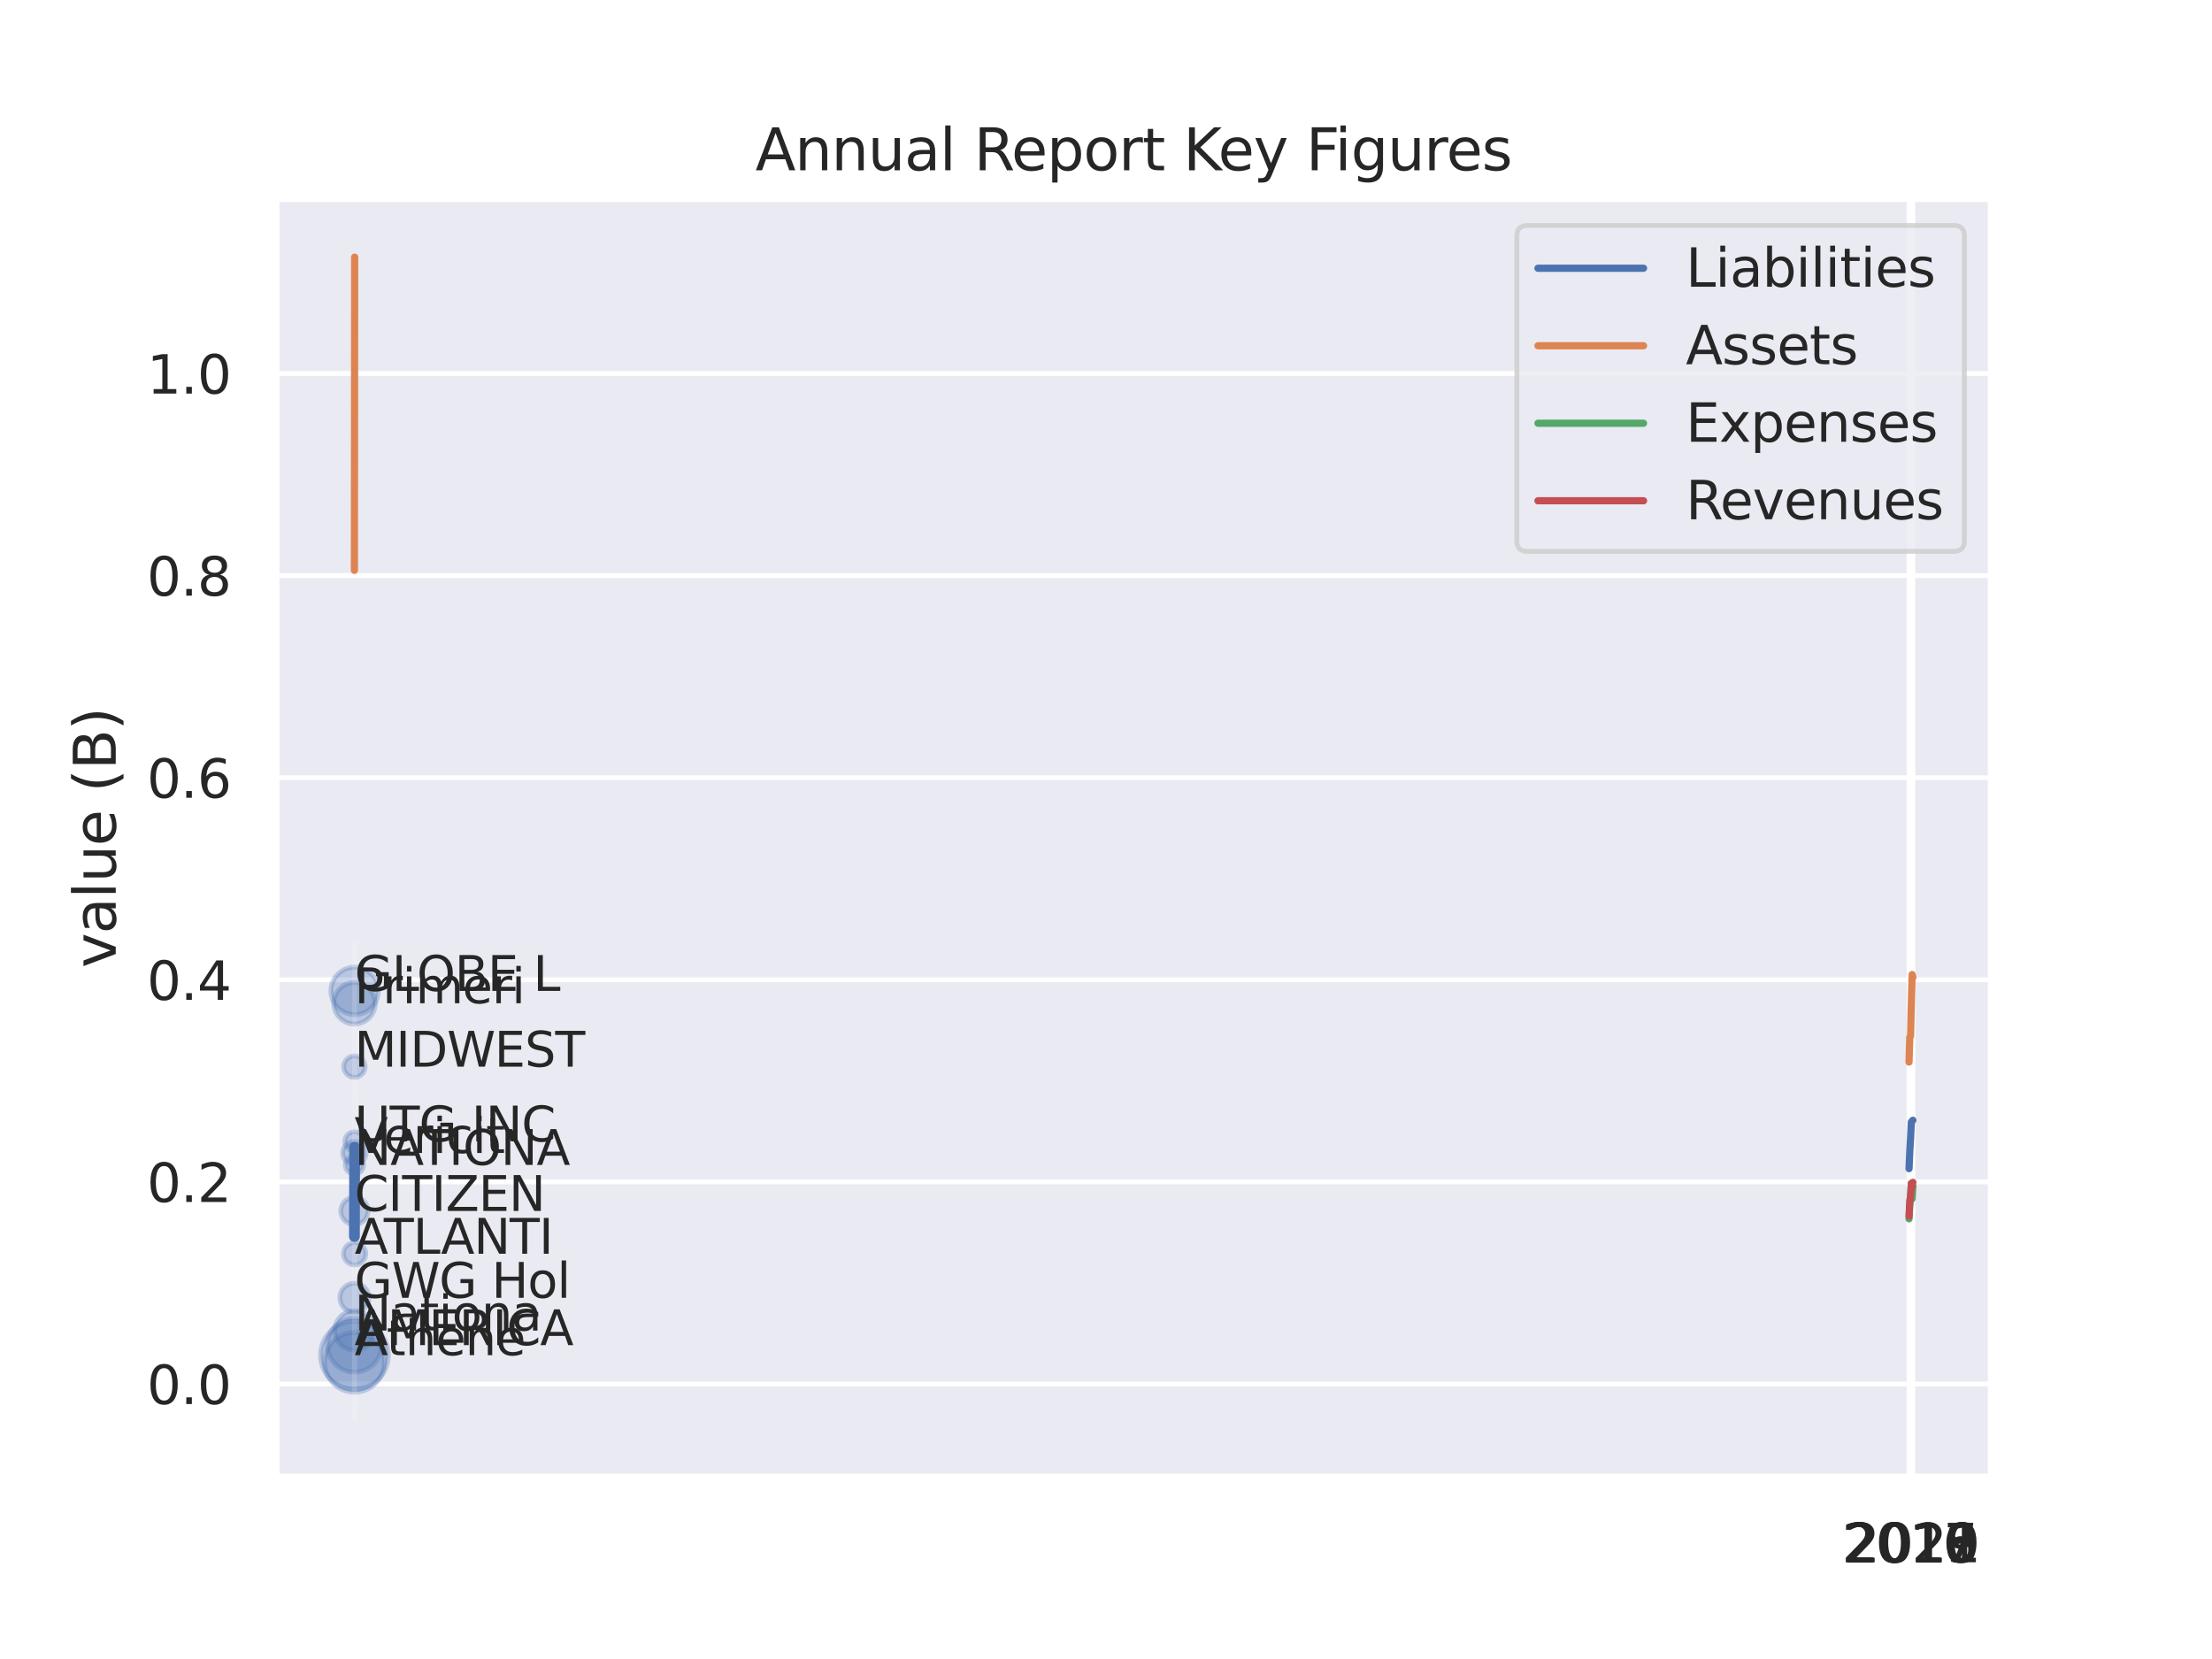 <?xml version="1.0" encoding="utf-8" standalone="no"?>
<!DOCTYPE svg PUBLIC "-//W3C//DTD SVG 1.1//EN"
  "http://www.w3.org/Graphics/SVG/1.1/DTD/svg11.dtd">
<svg xmlns:xlink="http://www.w3.org/1999/xlink" width="460.8pt" height="345.6pt" viewBox="0 0 460.8 345.6" xmlns="http://www.w3.org/2000/svg" version="1.1">
 <defs>
  <style type="text/css">*{stroke-linejoin: round; stroke-linecap: butt}</style>
 </defs>
 <g id="figure_1">
  <g id="patch_1">
   <path d="M 0 345.6 
L 460.8 345.6 
L 460.8 0 
L 0 0 
z
" style="fill: #ffffff"/>
  </g>
  <g id="axes_1">
   <g id="patch_2">
    <path d="M 57.6 307.584 
L 414.72 307.584 
L 414.72 41.472 
L 57.6 41.472 
z
" style="fill: #eaeaf2"/>
   </g>
   <g id="matplotlib.axis_1">
    <g id="xtick_1">
     <g id="line2d_1">
      <path d="M 397.684 307.584 
L 397.684 41.472 
" clip-path="url(#pdd3eed4f32)" style="fill: none; stroke: #ffffff; stroke-linecap: round"/>
     </g>
     <g id="text_1">
      <!-- 2016 -->
      <g style="fill: #262626" transform="translate(383.686 325.442) scale(0.11 -0.11)">
       <defs>
        <path id="DejaVuSans-32" d="M 1228 531 
L 3431 531 
L 3431 0 
L 469 0 
L 469 531 
Q 828 903 1448 1529 
Q 2069 2156 2228 2338 
Q 2531 2678 2651 2914 
Q 2772 3150 2772 3378 
Q 2772 3750 2511 3984 
Q 2250 4219 1831 4219 
Q 1534 4219 1204 4116 
Q 875 4013 500 3803 
L 500 4441 
Q 881 4594 1212 4672 
Q 1544 4750 1819 4750 
Q 2544 4750 2975 4387 
Q 3406 4025 3406 3419 
Q 3406 3131 3298 2873 
Q 3191 2616 2906 2266 
Q 2828 2175 2409 1742 
Q 1991 1309 1228 531 
z
" transform="scale(0.016)"/>
        <path id="DejaVuSans-30" d="M 2034 4250 
Q 1547 4250 1301 3770 
Q 1056 3291 1056 2328 
Q 1056 1369 1301 889 
Q 1547 409 2034 409 
Q 2525 409 2770 889 
Q 3016 1369 3016 2328 
Q 3016 3291 2770 3770 
Q 2525 4250 2034 4250 
z
M 2034 4750 
Q 2819 4750 3233 4129 
Q 3647 3509 3647 2328 
Q 3647 1150 3233 529 
Q 2819 -91 2034 -91 
Q 1250 -91 836 529 
Q 422 1150 422 2328 
Q 422 3509 836 4129 
Q 1250 4750 2034 4750 
z
" transform="scale(0.016)"/>
        <path id="DejaVuSans-31" d="M 794 531 
L 1825 531 
L 1825 4091 
L 703 3866 
L 703 4441 
L 1819 4666 
L 2450 4666 
L 2450 531 
L 3481 531 
L 3481 0 
L 794 0 
L 794 531 
z
" transform="scale(0.016)"/>
        <path id="DejaVuSans-36" d="M 2113 2584 
Q 1688 2584 1439 2293 
Q 1191 2003 1191 1497 
Q 1191 994 1439 701 
Q 1688 409 2113 409 
Q 2538 409 2786 701 
Q 3034 994 3034 1497 
Q 3034 2003 2786 2293 
Q 2538 2584 2113 2584 
z
M 3366 4563 
L 3366 3988 
Q 3128 4100 2886 4159 
Q 2644 4219 2406 4219 
Q 1781 4219 1451 3797 
Q 1122 3375 1075 2522 
Q 1259 2794 1537 2939 
Q 1816 3084 2150 3084 
Q 2853 3084 3261 2657 
Q 3669 2231 3669 1497 
Q 3669 778 3244 343 
Q 2819 -91 2113 -91 
Q 1303 -91 875 529 
Q 447 1150 447 2328 
Q 447 3434 972 4092 
Q 1497 4750 2381 4750 
Q 2619 4750 2861 4703 
Q 3103 4656 3366 4563 
z
" transform="scale(0.016)"/>
       </defs>
       <use xlink:href="#DejaVuSans-32"/>
       <use xlink:href="#DejaVuSans-30" x="63.623"/>
       <use xlink:href="#DejaVuSans-31" x="127.246"/>
       <use xlink:href="#DejaVuSans-36" x="190.869"/>
      </g>
     </g>
    </g>
    <g id="xtick_2">
     <g id="line2d_2">
      <path d="M 397.844 307.584 
L 397.844 41.472 
" clip-path="url(#pdd3eed4f32)" style="fill: none; stroke: #ffffff; stroke-linecap: round"/>
     </g>
     <g id="text_2">
      <!-- 2017 -->
      <g style="fill: #262626" transform="translate(383.847 325.442) scale(0.11 -0.11)">
       <defs>
        <path id="DejaVuSans-37" d="M 525 4666 
L 3525 4666 
L 3525 4397 
L 1831 0 
L 1172 0 
L 2766 4134 
L 525 4134 
L 525 4666 
z
" transform="scale(0.016)"/>
       </defs>
       <use xlink:href="#DejaVuSans-32"/>
       <use xlink:href="#DejaVuSans-30" x="63.623"/>
       <use xlink:href="#DejaVuSans-31" x="127.246"/>
       <use xlink:href="#DejaVuSans-37" x="190.869"/>
      </g>
     </g>
    </g>
    <g id="xtick_3">
     <g id="line2d_3">
      <path d="M 398.005 307.584 
L 398.005 41.472 
" clip-path="url(#pdd3eed4f32)" style="fill: none; stroke: #ffffff; stroke-linecap: round"/>
     </g>
     <g id="text_3">
      <!-- 2018 -->
      <g style="fill: #262626" transform="translate(384.008 325.442) scale(0.11 -0.11)">
       <defs>
        <path id="DejaVuSans-38" d="M 2034 2216 
Q 1584 2216 1326 1975 
Q 1069 1734 1069 1313 
Q 1069 891 1326 650 
Q 1584 409 2034 409 
Q 2484 409 2743 651 
Q 3003 894 3003 1313 
Q 3003 1734 2745 1975 
Q 2488 2216 2034 2216 
z
M 1403 2484 
Q 997 2584 770 2862 
Q 544 3141 544 3541 
Q 544 4100 942 4425 
Q 1341 4750 2034 4750 
Q 2731 4750 3128 4425 
Q 3525 4100 3525 3541 
Q 3525 3141 3298 2862 
Q 3072 2584 2669 2484 
Q 3125 2378 3379 2068 
Q 3634 1759 3634 1313 
Q 3634 634 3220 271 
Q 2806 -91 2034 -91 
Q 1263 -91 848 271 
Q 434 634 434 1313 
Q 434 1759 690 2068 
Q 947 2378 1403 2484 
z
M 1172 3481 
Q 1172 3119 1398 2916 
Q 1625 2713 2034 2713 
Q 2441 2713 2670 2916 
Q 2900 3119 2900 3481 
Q 2900 3844 2670 4047 
Q 2441 4250 2034 4250 
Q 1625 4250 1398 4047 
Q 1172 3844 1172 3481 
z
" transform="scale(0.016)"/>
       </defs>
       <use xlink:href="#DejaVuSans-32"/>
       <use xlink:href="#DejaVuSans-30" x="63.623"/>
       <use xlink:href="#DejaVuSans-31" x="127.246"/>
       <use xlink:href="#DejaVuSans-38" x="190.869"/>
      </g>
     </g>
    </g>
    <g id="xtick_4">
     <g id="line2d_4">
      <path d="M 398.166 307.584 
L 398.166 41.472 
" clip-path="url(#pdd3eed4f32)" style="fill: none; stroke: #ffffff; stroke-linecap: round"/>
     </g>
     <g id="text_4">
      <!-- 2019 -->
      <g style="fill: #262626" transform="translate(384.168 325.442) scale(0.11 -0.11)">
       <defs>
        <path id="DejaVuSans-39" d="M 703 97 
L 703 672 
Q 941 559 1184 500 
Q 1428 441 1663 441 
Q 2288 441 2617 861 
Q 2947 1281 2994 2138 
Q 2813 1869 2534 1725 
Q 2256 1581 1919 1581 
Q 1219 1581 811 2004 
Q 403 2428 403 3163 
Q 403 3881 828 4315 
Q 1253 4750 1959 4750 
Q 2769 4750 3195 4129 
Q 3622 3509 3622 2328 
Q 3622 1225 3098 567 
Q 2575 -91 1691 -91 
Q 1453 -91 1209 -44 
Q 966 3 703 97 
z
M 1959 2075 
Q 2384 2075 2632 2365 
Q 2881 2656 2881 3163 
Q 2881 3666 2632 3958 
Q 2384 4250 1959 4250 
Q 1534 4250 1286 3958 
Q 1038 3666 1038 3163 
Q 1038 2656 1286 2365 
Q 1534 2075 1959 2075 
z
" transform="scale(0.016)"/>
       </defs>
       <use xlink:href="#DejaVuSans-32"/>
       <use xlink:href="#DejaVuSans-30" x="63.623"/>
       <use xlink:href="#DejaVuSans-31" x="127.246"/>
       <use xlink:href="#DejaVuSans-39" x="190.869"/>
      </g>
     </g>
    </g>
    <g id="xtick_5">
     <g id="line2d_5">
      <path d="M 398.327 307.584 
L 398.327 41.472 
" clip-path="url(#pdd3eed4f32)" style="fill: none; stroke: #ffffff; stroke-linecap: round"/>
     </g>
     <g id="text_5">
      <!-- 2020 -->
      <g style="fill: #262626" transform="translate(384.329 325.442) scale(0.11 -0.11)">
       <use xlink:href="#DejaVuSans-32"/>
       <use xlink:href="#DejaVuSans-30" x="63.623"/>
       <use xlink:href="#DejaVuSans-32" x="127.246"/>
       <use xlink:href="#DejaVuSans-30" x="190.869"/>
      </g>
     </g>
    </g>
    <g id="xtick_6">
     <g id="line2d_6">
      <path d="M 398.487 307.584 
L 398.487 41.472 
" clip-path="url(#pdd3eed4f32)" style="fill: none; stroke: #ffffff; stroke-linecap: round"/>
     </g>
     <g id="text_6">
      <!-- 2021 -->
      <g style="fill: #262626" transform="translate(384.49 325.442) scale(0.11 -0.11)">
       <use xlink:href="#DejaVuSans-32"/>
       <use xlink:href="#DejaVuSans-30" x="63.623"/>
       <use xlink:href="#DejaVuSans-32" x="127.246"/>
       <use xlink:href="#DejaVuSans-31" x="190.869"/>
      </g>
     </g>
    </g>
   </g>
   <g id="matplotlib.axis_2">
    <g id="ytick_1">
     <g id="line2d_7">
      <path d="M 57.6 288.309 
L 414.72 288.309 
" clip-path="url(#pdd3eed4f32)" style="fill: none; stroke: #ffffff; stroke-linecap: round"/>
     </g>
     <g id="text_7">
      <!-- 0.0 -->
      <g style="fill: #262626" transform="translate(30.607 292.488) scale(0.11 -0.11)">
       <defs>
        <path id="DejaVuSans-2e" d="M 684 794 
L 1344 794 
L 1344 0 
L 684 0 
L 684 794 
z
" transform="scale(0.016)"/>
       </defs>
       <use xlink:href="#DejaVuSans-30"/>
       <use xlink:href="#DejaVuSans-2e" x="63.623"/>
       <use xlink:href="#DejaVuSans-30" x="95.41"/>
      </g>
     </g>
    </g>
    <g id="ytick_2">
     <g id="line2d_8">
      <path d="M 57.6 246.209 
L 414.72 246.209 
" clip-path="url(#pdd3eed4f32)" style="fill: none; stroke: #ffffff; stroke-linecap: round"/>
     </g>
     <g id="text_8">
      <!-- 0.2 -->
      <g style="fill: #262626" transform="translate(30.607 250.388) scale(0.11 -0.11)">
       <use xlink:href="#DejaVuSans-30"/>
       <use xlink:href="#DejaVuSans-2e" x="63.623"/>
       <use xlink:href="#DejaVuSans-32" x="95.41"/>
      </g>
     </g>
    </g>
    <g id="ytick_3">
     <g id="line2d_9">
      <path d="M 57.6 204.109 
L 414.72 204.109 
" clip-path="url(#pdd3eed4f32)" style="fill: none; stroke: #ffffff; stroke-linecap: round"/>
     </g>
     <g id="text_9">
      <!-- 0.4 -->
      <g style="fill: #262626" transform="translate(30.607 208.288) scale(0.11 -0.11)">
       <defs>
        <path id="DejaVuSans-34" d="M 2419 4116 
L 825 1625 
L 2419 1625 
L 2419 4116 
z
M 2253 4666 
L 3047 4666 
L 3047 1625 
L 3713 1625 
L 3713 1100 
L 3047 1100 
L 3047 0 
L 2419 0 
L 2419 1100 
L 313 1100 
L 313 1709 
L 2253 4666 
z
" transform="scale(0.016)"/>
       </defs>
       <use xlink:href="#DejaVuSans-30"/>
       <use xlink:href="#DejaVuSans-2e" x="63.623"/>
       <use xlink:href="#DejaVuSans-34" x="95.41"/>
      </g>
     </g>
    </g>
    <g id="ytick_4">
     <g id="line2d_10">
      <path d="M 57.6 162.008 
L 414.72 162.008 
" clip-path="url(#pdd3eed4f32)" style="fill: none; stroke: #ffffff; stroke-linecap: round"/>
     </g>
     <g id="text_10">
      <!-- 0.6 -->
      <g style="fill: #262626" transform="translate(30.607 166.188) scale(0.11 -0.11)">
       <use xlink:href="#DejaVuSans-30"/>
       <use xlink:href="#DejaVuSans-2e" x="63.623"/>
       <use xlink:href="#DejaVuSans-36" x="95.41"/>
      </g>
     </g>
    </g>
    <g id="ytick_5">
     <g id="line2d_11">
      <path d="M 57.6 119.908 
L 414.72 119.908 
" clip-path="url(#pdd3eed4f32)" style="fill: none; stroke: #ffffff; stroke-linecap: round"/>
     </g>
     <g id="text_11">
      <!-- 0.8 -->
      <g style="fill: #262626" transform="translate(30.607 124.087) scale(0.11 -0.11)">
       <use xlink:href="#DejaVuSans-30"/>
       <use xlink:href="#DejaVuSans-2e" x="63.623"/>
       <use xlink:href="#DejaVuSans-38" x="95.41"/>
      </g>
     </g>
    </g>
    <g id="ytick_6">
     <g id="line2d_12">
      <path d="M 57.6 77.808 
L 414.72 77.808 
" clip-path="url(#pdd3eed4f32)" style="fill: none; stroke: #ffffff; stroke-linecap: round"/>
     </g>
     <g id="text_12">
      <!-- 1.0 -->
      <g style="fill: #262626" transform="translate(30.607 81.987) scale(0.11 -0.11)">
       <use xlink:href="#DejaVuSans-31"/>
       <use xlink:href="#DejaVuSans-2e" x="63.623"/>
       <use xlink:href="#DejaVuSans-30" x="95.41"/>
      </g>
     </g>
    </g>
    <g id="text_13">
     <!-- value (B) -->
     <g style="fill: #262626" transform="translate(24.111 201.623) rotate(-90) scale(0.12 -0.12)">
      <defs>
       <path id="DejaVuSans-76" d="M 191 3500 
L 800 3500 
L 1894 563 
L 2988 3500 
L 3597 3500 
L 2284 0 
L 1503 0 
L 191 3500 
z
" transform="scale(0.016)"/>
       <path id="DejaVuSans-61" d="M 2194 1759 
Q 1497 1759 1228 1600 
Q 959 1441 959 1056 
Q 959 750 1161 570 
Q 1363 391 1709 391 
Q 2188 391 2477 730 
Q 2766 1069 2766 1631 
L 2766 1759 
L 2194 1759 
z
M 3341 1997 
L 3341 0 
L 2766 0 
L 2766 531 
Q 2569 213 2275 61 
Q 1981 -91 1556 -91 
Q 1019 -91 701 211 
Q 384 513 384 1019 
Q 384 1609 779 1909 
Q 1175 2209 1959 2209 
L 2766 2209 
L 2766 2266 
Q 2766 2663 2505 2880 
Q 2244 3097 1772 3097 
Q 1472 3097 1187 3025 
Q 903 2953 641 2809 
L 641 3341 
Q 956 3463 1253 3523 
Q 1550 3584 1831 3584 
Q 2591 3584 2966 3190 
Q 3341 2797 3341 1997 
z
" transform="scale(0.016)"/>
       <path id="DejaVuSans-6c" d="M 603 4863 
L 1178 4863 
L 1178 0 
L 603 0 
L 603 4863 
z
" transform="scale(0.016)"/>
       <path id="DejaVuSans-75" d="M 544 1381 
L 544 3500 
L 1119 3500 
L 1119 1403 
Q 1119 906 1312 657 
Q 1506 409 1894 409 
Q 2359 409 2629 706 
Q 2900 1003 2900 1516 
L 2900 3500 
L 3475 3500 
L 3475 0 
L 2900 0 
L 2900 538 
Q 2691 219 2414 64 
Q 2138 -91 1772 -91 
Q 1169 -91 856 284 
Q 544 659 544 1381 
z
M 1991 3584 
L 1991 3584 
z
" transform="scale(0.016)"/>
       <path id="DejaVuSans-65" d="M 3597 1894 
L 3597 1613 
L 953 1613 
Q 991 1019 1311 708 
Q 1631 397 2203 397 
Q 2534 397 2845 478 
Q 3156 559 3463 722 
L 3463 178 
Q 3153 47 2828 -22 
Q 2503 -91 2169 -91 
Q 1331 -91 842 396 
Q 353 884 353 1716 
Q 353 2575 817 3079 
Q 1281 3584 2069 3584 
Q 2775 3584 3186 3129 
Q 3597 2675 3597 1894 
z
M 3022 2063 
Q 3016 2534 2758 2815 
Q 2500 3097 2075 3097 
Q 1594 3097 1305 2825 
Q 1016 2553 972 2059 
L 3022 2063 
z
" transform="scale(0.016)"/>
       <path id="DejaVuSans-20" transform="scale(0.016)"/>
       <path id="DejaVuSans-28" d="M 1984 4856 
Q 1566 4138 1362 3434 
Q 1159 2731 1159 2009 
Q 1159 1288 1364 580 
Q 1569 -128 1984 -844 
L 1484 -844 
Q 1016 -109 783 600 
Q 550 1309 550 2009 
Q 550 2706 781 3412 
Q 1013 4119 1484 4856 
L 1984 4856 
z
" transform="scale(0.016)"/>
       <path id="DejaVuSans-42" d="M 1259 2228 
L 1259 519 
L 2272 519 
Q 2781 519 3026 730 
Q 3272 941 3272 1375 
Q 3272 1813 3026 2020 
Q 2781 2228 2272 2228 
L 1259 2228 
z
M 1259 4147 
L 1259 2741 
L 2194 2741 
Q 2656 2741 2882 2914 
Q 3109 3088 3109 3444 
Q 3109 3797 2882 3972 
Q 2656 4147 2194 4147 
L 1259 4147 
z
M 628 4666 
L 2241 4666 
Q 2963 4666 3353 4366 
Q 3744 4066 3744 3513 
Q 3744 3084 3544 2831 
Q 3344 2578 2956 2516 
Q 3422 2416 3680 2098 
Q 3938 1781 3938 1306 
Q 3938 681 3513 340 
Q 3088 0 2303 0 
L 628 0 
L 628 4666 
z
" transform="scale(0.016)"/>
       <path id="DejaVuSans-29" d="M 513 4856 
L 1013 4856 
Q 1481 4119 1714 3412 
Q 1947 2706 1947 2009 
Q 1947 1309 1714 600 
Q 1481 -109 1013 -844 
L 513 -844 
Q 928 -128 1133 580 
Q 1338 1288 1338 2009 
Q 1338 2731 1133 3434 
Q 928 4138 513 4856 
z
" transform="scale(0.016)"/>
      </defs>
      <use xlink:href="#DejaVuSans-76"/>
      <use xlink:href="#DejaVuSans-61" x="59.18"/>
      <use xlink:href="#DejaVuSans-6c" x="120.459"/>
      <use xlink:href="#DejaVuSans-75" x="148.242"/>
      <use xlink:href="#DejaVuSans-65" x="211.621"/>
      <use xlink:href="#DejaVuSans-20" x="273.145"/>
      <use xlink:href="#DejaVuSans-28" x="304.932"/>
      <use xlink:href="#DejaVuSans-42" x="343.945"/>
      <use xlink:href="#DejaVuSans-29" x="412.549"/>
     </g>
    </g>
   </g>
   <g id="PathCollection_1">
    <path d="M 73.883 263.51 
C 74.5 263.51 75.093 263.264 75.53 262.828 
C 75.967 262.391 76.212 261.798 76.212 261.18 
C 76.212 260.562 75.967 259.97 75.53 259.533 
C 75.093 259.096 74.5 258.85 73.883 258.85 
C 73.265 258.85 72.672 259.096 72.235 259.533 
C 71.798 259.97 71.553 260.562 71.553 261.18 
C 71.553 261.798 71.798 262.391 72.235 262.828 
C 72.672 263.264 73.265 263.51 73.883 263.51 
z
" clip-path="url(#pdd3eed4f32)" style="fill: #4c72b0; fill-opacity: 0.3; stroke: #4c72b0; stroke-opacity: 0.3"/>
    <path d="M 73.849 255.107 
C 74.604 255.107 75.328 254.807 75.862 254.273 
C 76.396 253.74 76.696 253.015 76.696 252.26 
C 76.696 251.505 76.396 250.781 75.862 250.247 
C 75.328 249.713 74.604 249.413 73.849 249.413 
C 73.094 249.413 72.369 249.713 71.835 250.247 
C 71.302 250.781 71.002 251.505 71.002 252.26 
C 71.002 253.015 71.302 253.74 71.835 254.273 
C 72.369 254.807 73.094 255.107 73.849 255.107 
z
" clip-path="url(#pdd3eed4f32)" style="fill: #4c72b0; fill-opacity: 0.3; stroke: #4c72b0; stroke-opacity: 0.3"/>
    <path d="M 73.877 211.366 
C 75.188 211.366 76.446 210.845 77.373 209.918 
C 78.3 208.991 78.821 207.733 78.821 206.422 
C 78.821 205.111 78.3 203.853 77.373 202.926 
C 76.446 201.999 75.188 201.478 73.877 201.478 
C 72.566 201.478 71.308 201.999 70.381 202.926 
C 69.454 203.853 68.933 205.111 68.933 206.422 
C 68.933 207.733 69.454 208.991 70.381 209.918 
C 71.308 210.845 72.566 211.366 73.877 211.366 
z
" clip-path="url(#pdd3eed4f32)" style="fill: #4c72b0; fill-opacity: 0.3; stroke: #4c72b0; stroke-opacity: 0.3"/>
    <path d="M 73.835 224.44 
C 74.428 224.44 74.996 224.205 75.415 223.786 
C 75.834 223.367 76.07 222.798 76.07 222.206 
C 76.07 221.613 75.834 221.045 75.415 220.626 
C 74.996 220.207 74.428 219.972 73.835 219.972 
C 73.243 219.972 72.675 220.207 72.256 220.626 
C 71.837 221.045 71.601 221.613 71.601 222.206 
C 71.601 222.798 71.837 223.367 72.256 223.786 
C 72.675 224.205 73.243 224.44 73.835 224.44 
z
" clip-path="url(#pdd3eed4f32)" style="fill: #4c72b0; fill-opacity: 0.3; stroke: #4c72b0; stroke-opacity: 0.3"/>
    <path d="M 73.861 239.794 
C 74.396 239.794 74.909 239.582 75.288 239.204 
C 75.666 238.825 75.878 238.312 75.878 237.777 
C 75.878 237.242 75.666 236.729 75.288 236.351 
C 74.909 235.973 74.396 235.76 73.861 235.76 
C 73.326 235.76 72.813 235.973 72.435 236.351 
C 72.057 236.729 71.844 237.242 71.844 237.777 
C 71.844 238.312 72.057 238.825 72.435 239.204 
C 72.813 239.582 73.326 239.794 73.861 239.794 
z
" clip-path="url(#pdd3eed4f32)" style="fill: #4c72b0; fill-opacity: 0.3; stroke: #4c72b0; stroke-opacity: 0.3"/>
    <path d="M 73.833 244.582 
C 74.34 244.582 74.826 244.381 75.184 244.022 
C 75.542 243.664 75.744 243.178 75.744 242.671 
C 75.744 242.164 75.542 241.678 75.184 241.32 
C 74.826 240.961 74.34 240.76 73.833 240.76 
C 73.326 240.76 72.84 240.961 72.481 241.32 
C 72.123 241.678 71.922 242.164 71.922 242.671 
C 71.922 243.178 72.123 243.664 72.481 244.022 
C 72.84 244.381 73.326 244.582 73.833 244.582 
z
" clip-path="url(#pdd3eed4f32)" style="fill: #4c72b0; fill-opacity: 0.3; stroke: #4c72b0; stroke-opacity: 0.3"/>
    <path d="M 73.844 285.854 
C 75.338 285.854 76.772 285.26 77.828 284.203 
C 78.885 283.147 79.479 281.713 79.479 280.219 
C 79.479 278.725 78.885 277.291 77.828 276.235 
C 76.772 275.178 75.338 274.584 73.844 274.584 
C 72.35 274.584 70.916 275.178 69.86 276.235 
C 68.803 277.291 68.209 278.725 68.209 280.219 
C 68.209 281.713 68.803 283.147 69.86 284.203 
C 70.916 285.26 72.35 285.854 73.844 285.854 
z
" clip-path="url(#pdd3eed4f32)" style="fill: #4c72b0; fill-opacity: 0.3; stroke: #4c72b0; stroke-opacity: 0.3"/>
    <path d="M 73.844 290.007 
C 75.495 290.007 77.079 289.351 78.246 288.184 
C 79.413 287.016 80.069 285.433 80.069 283.782 
C 80.069 282.131 79.413 280.547 78.246 279.38 
C 77.079 278.212 75.495 277.556 73.844 277.556 
C 72.193 277.556 70.609 278.212 69.442 279.38 
C 68.275 280.547 67.619 282.131 67.619 283.782 
C 67.619 285.433 68.275 287.016 69.442 288.184 
C 70.609 289.351 72.193 290.007 73.844 290.007 
z
" clip-path="url(#pdd3eed4f32)" style="fill: #4c72b0; fill-opacity: 0.3; stroke: #4c72b0; stroke-opacity: 0.3"/>
    <path d="M 73.849 213.318 
C 74.995 213.318 76.094 212.863 76.905 212.052 
C 77.715 211.242 78.171 210.143 78.171 208.996 
C 78.171 207.85 77.715 206.751 76.905 205.94 
C 76.094 205.13 74.995 204.675 73.849 204.675 
C 72.703 204.675 71.603 205.13 70.793 205.94 
C 69.983 206.751 69.527 207.85 69.527 208.996 
C 69.527 210.143 69.983 211.242 70.793 212.052 
C 71.603 212.863 72.703 213.318 73.849 213.318 
z
" clip-path="url(#pdd3eed4f32)" style="fill: #4c72b0; fill-opacity: 0.3; stroke: #4c72b0; stroke-opacity: 0.3"/>
    <path d="M 73.84 273.388 
C 74.645 273.388 75.416 273.068 75.985 272.499 
C 76.553 271.931 76.873 271.159 76.873 270.355 
C 76.873 269.551 76.553 268.78 75.985 268.211 
C 75.416 267.642 74.645 267.323 73.84 267.323 
C 73.036 267.323 72.265 267.642 71.696 268.211 
C 71.128 268.78 70.808 269.551 70.808 270.355 
C 70.808 271.159 71.128 271.931 71.696 272.499 
C 72.265 273.068 73.036 273.388 73.84 273.388 
z
" clip-path="url(#pdd3eed4f32)" style="fill: #4c72b0; fill-opacity: 0.3; stroke: #4c72b0; stroke-opacity: 0.3"/>
    <path d="M 73.842 289.38 
C 75.718 289.38 77.516 288.635 78.842 287.309 
C 80.168 285.983 80.913 284.184 80.913 282.309 
C 80.913 280.434 80.168 278.635 78.842 277.309 
C 77.516 275.983 75.718 275.238 73.842 275.238 
C 71.967 275.238 70.168 275.983 68.842 277.309 
C 67.516 278.635 66.771 280.434 66.771 282.309 
C 66.771 284.184 67.516 285.983 68.842 287.309 
C 70.168 288.635 71.967 289.38 73.842 289.38 
z
" clip-path="url(#pdd3eed4f32)" style="fill: #4c72b0; fill-opacity: 0.3; stroke: #4c72b0; stroke-opacity: 0.3"/>
    <path d="M 73.839 242.627 
C 74.487 242.627 75.108 242.37 75.566 241.912 
C 76.024 241.454 76.282 240.833 76.282 240.185 
C 76.282 239.537 76.024 238.916 75.566 238.458 
C 75.108 238 74.487 237.743 73.839 237.743 
C 73.192 237.743 72.57 238 72.112 238.458 
C 71.655 238.916 71.397 239.537 71.397 240.185 
C 71.397 240.833 71.655 241.454 72.112 241.912 
C 72.57 242.37 73.192 242.627 73.839 242.627 
z
" clip-path="url(#pdd3eed4f32)" style="fill: #4c72b0; fill-opacity: 0.3; stroke: #4c72b0; stroke-opacity: 0.3"/>
    <path d="M 73.852 281.293 
C 74.944 281.293 75.992 280.859 76.764 280.087 
C 77.537 279.315 77.971 278.267 77.971 277.175 
C 77.971 276.082 77.537 275.034 76.764 274.262 
C 75.992 273.49 74.944 273.056 73.852 273.056 
C 72.76 273.056 71.712 273.49 70.939 274.262 
C 70.167 275.034 69.733 276.082 69.733 277.175 
C 69.733 278.267 70.167 279.315 70.939 280.087 
C 71.712 280.859 72.76 281.293 73.852 281.293 
z
" clip-path="url(#pdd3eed4f32)" style="fill: #4c72b0; fill-opacity: 0.3; stroke: #4c72b0; stroke-opacity: 0.3"/>
   </g>
   <g id="PolyCollection_1">
    <defs>
     <path id="mb48402fd5f" d="M 73.833 -111.995 
L 73.833 -52.509 
L 73.833 -53.507 
L 73.834 -54.417 
L 73.834 -55.269 
L 73.835 -56.171 
L 73.835 -57.148 
L 73.836 -57.888 
L 73.836 -58.667 
L 73.837 -59.541 
L 73.837 -60.566 
L 73.838 -60.98 
L 73.838 -61.591 
L 73.839 -62.271 
L 73.839 -63.259 
L 73.84 -63.955 
L 73.84 -64.726 
L 73.841 -65.035 
L 73.841 -65.739 
L 73.842 -66.458 
L 73.842 -67.177 
L 73.843 -67.44 
L 73.843 -68.071 
L 73.844 -69.017 
L 73.844 -69.964 
L 73.845 -70.594 
L 73.845 -71.428 
L 73.846 -72.106 
L 73.846 -72.886 
L 73.847 -73.334 
L 73.847 -74.158 
L 73.848 -74.809 
L 73.848 -74.66 
L 73.849 -74.183 
L 73.849 -73.514 
L 73.85 -72.905 
L 73.85 -72.374 
L 73.851 -71.806 
L 73.851 -71.297 
L 73.852 -70.665 
L 73.852 -70.508 
L 73.853 -70.594 
L 73.853 -70.85 
L 73.854 -70.465 
L 73.854 -70.492 
L 73.855 -70.387 
L 73.855 -70.291 
L 73.856 -70.557 
L 73.856 -70.823 
L 73.857 -70.951 
L 73.857 -71.216 
L 73.858 -71.48 
L 73.858 -71.745 
L 73.859 -72.008 
L 73.859 -72.27 
L 73.86 -72.534 
L 73.86 -72.798 
L 73.861 -72.715 
L 73.861 -72.33 
L 73.862 -71.837 
L 73.862 -71.305 
L 73.863 -70.78 
L 73.863 -70.261 
L 73.864 -70.058 
L 73.864 -69.856 
L 73.865 -69.653 
L 73.865 -69.272 
L 73.866 -68.889 
L 73.866 -68.506 
L 73.867 -68.123 
L 73.867 -67.739 
L 73.868 -67.356 
L 73.868 -66.973 
L 73.869 -66.59 
L 73.869 -66.165 
L 73.87 -65.512 
L 73.87 -64.86 
L 73.871 -64.208 
L 73.871 -63.555 
L 73.872 -62.903 
L 73.872 -62.25 
L 73.873 -61.598 
L 73.873 -60.945 
L 73.874 -60.293 
L 73.874 -59.641 
L 73.875 -58.988 
L 73.876 -58.336 
L 73.876 -57.683 
L 73.877 -57.031 
L 73.877 -56.378 
L 73.878 -55.726 
L 73.878 -55.074 
L 73.879 -54.421 
L 73.879 -53.841 
L 73.88 -53.308 
L 73.88 -52.775 
L 73.881 -52.243 
L 73.881 -51.71 
L 73.882 -51.177 
L 73.882 -50.645 
L 73.883 -50.112 
L 73.883 -149.255 
L 73.883 -149.255 
L 73.882 -148.276 
L 73.882 -147.297 
L 73.881 -146.413 
L 73.881 -145.388 
L 73.88 -144.41 
L 73.88 -143.482 
L 73.879 -142.564 
L 73.879 -141.542 
L 73.878 -140.793 
L 73.878 -139.787 
L 73.877 -138.861 
L 73.877 -137.993 
L 73.876 -137.125 
L 73.876 -136.26 
L 73.875 -135.278 
L 73.874 -134.527 
L 73.874 -133.607 
L 73.873 -132.795 
L 73.873 -131.93 
L 73.872 -131.258 
L 73.872 -130.537 
L 73.871 -129.886 
L 73.871 -129.02 
L 73.87 -128.19 
L 73.87 -127.638 
L 73.869 -127.014 
L 73.869 -126.38 
L 73.868 -125.705 
L 73.868 -125.143 
L 73.867 -124.696 
L 73.867 -124.067 
L 73.866 -123.428 
L 73.866 -122.987 
L 73.865 -122.411 
L 73.865 -121.784 
L 73.864 -121.207 
L 73.864 -120.642 
L 73.863 -120.073 
L 73.863 -119.619 
L 73.862 -119.032 
L 73.862 -118.636 
L 73.861 -118.183 
L 73.861 -117.846 
L 73.86 -117.453 
L 73.86 -117.012 
L 73.859 -116.531 
L 73.859 -116.069 
L 73.858 -115.651 
L 73.858 -115.047 
L 73.857 -114.521 
L 73.857 -114.147 
L 73.856 -113.9 
L 73.856 -113.497 
L 73.855 -113.166 
L 73.855 -112.835 
L 73.854 -112.501 
L 73.854 -112.172 
L 73.853 -111.842 
L 73.853 -111.439 
L 73.852 -111.075 
L 73.852 -110.949 
L 73.851 -110.633 
L 73.851 -110.71 
L 73.85 -110.701 
L 73.85 -110.627 
L 73.849 -110.246 
L 73.849 -109.899 
L 73.848 -109.804 
L 73.848 -109.436 
L 73.847 -109.364 
L 73.847 -109.355 
L 73.846 -109.4 
L 73.846 -109.272 
L 73.845 -109.23 
L 73.845 -109.19 
L 73.844 -109.159 
L 73.844 -109.113 
L 73.843 -109.076 
L 73.843 -109.031 
L 73.842 -109.11 
L 73.842 -109.247 
L 73.841 -109.413 
L 73.841 -109.267 
L 73.84 -109.314 
L 73.84 -109.446 
L 73.839 -109.577 
L 73.839 -109.453 
L 73.838 -109.499 
L 73.838 -109.549 
L 73.837 -109.419 
L 73.837 -109.647 
L 73.836 -109.793 
L 73.836 -110.148 
L 73.835 -110.441 
L 73.835 -110.622 
L 73.834 -110.98 
L 73.834 -111.267 
L 73.833 -111.701 
L 73.833 -111.995 
z
" style="stroke: #ffffff; stroke-opacity: 0.15"/>
    </defs>
    <g clip-path="url(#pdd3eed4f32)">
     <use xlink:href="#mb48402fd5f" x="0" y="345.6" style="fill: #4c72b0; fill-opacity: 0.15; stroke: #ffffff; stroke-opacity: 0.15"/>
    </g>
   </g>
   <g id="PolyCollection_2"/>
   <g id="PolyCollection_3"/>
   <g id="PolyCollection_4"/>
   <g id="PolyCollection_5"/>
   <g id="line2d_13">
    <path d="M 73.833 257.595 
L 73.833 257.407 
L 73.834 257.219 
L 73.834 257.031 
L 73.835 256.844 
L 73.835 256.656 
L 73.836 256.468 
L 73.836 256.28 
L 73.837 256.092 
L 73.837 255.904 
L 73.838 255.717 
L 73.838 255.529 
L 73.839 255.341 
L 73.839 255.153 
L 73.84 254.965 
L 73.84 254.778 
L 73.841 254.59 
L 73.841 254.402 
L 73.842 254.214 
L 73.842 254.026 
L 73.843 253.839 
L 73.843 253.651 
L 73.844 253.463 
L 73.844 253.275 
L 73.845 253.087 
L 73.845 252.899 
L 73.846 252.712 
L 73.846 252.524 
L 73.847 252.336 
L 73.847 252.148 
L 73.848 251.96 
L 73.848 251.773 
L 73.849 251.585 
L 73.849 251.397 
L 73.85 251.209 
L 73.85 251.021 
L 73.851 250.833 
L 73.851 250.646 
L 73.852 250.458 
L 73.852 250.27 
L 73.853 250.082 
L 73.853 249.894 
L 73.854 249.707 
L 73.854 249.519 
L 73.855 249.331 
L 73.855 249.143 
L 73.856 248.955 
L 73.856 248.768 
L 73.857 248.58 
L 73.857 248.392 
L 73.858 248.204 
L 73.858 248.016 
L 73.859 247.828 
L 73.859 247.641 
L 73.86 247.453 
L 73.86 247.265 
L 73.861 247.077 
L 73.861 246.889 
L 73.862 246.702 
L 73.862 246.514 
L 73.863 246.326 
L 73.863 246.138 
L 73.864 245.95 
L 73.864 245.762 
L 73.865 245.575 
L 73.865 245.387 
L 73.866 245.199 
L 73.866 245.011 
L 73.867 244.823 
L 73.867 244.636 
L 73.868 244.448 
L 73.868 244.26 
L 73.869 244.072 
L 73.869 243.884 
L 73.87 243.697 
L 73.87 243.509 
L 73.871 243.321 
L 73.871 243.133 
L 73.872 242.945 
L 73.872 242.757 
L 73.873 242.57 
L 73.873 242.382 
L 73.874 242.194 
L 73.874 242.006 
L 73.875 241.818 
L 73.876 241.631 
L 73.876 241.443 
L 73.877 241.255 
L 73.877 241.067 
L 73.878 240.879 
L 73.878 240.691 
L 73.879 240.504 
L 73.879 240.316 
L 73.88 240.128 
L 73.88 239.94 
L 73.881 239.752 
L 73.881 239.565 
L 73.882 239.377 
L 73.882 239.189 
L 73.883 239.001 
" clip-path="url(#pdd3eed4f32)" style="fill: none; stroke: #4c72b0; stroke-width: 2.25; stroke-linecap: round"/>
   </g>
   <g id="line2d_14">
    <path d="M 73.883 53.568 
L 73.849 97.969 
L 73.877 61.083 
L 73.835 115.366 
L 73.861 81.572 
L 73.833 118.822 
L 73.844 103.968 
L 73.844 104.022 
L 73.849 97.639 
L 73.84 108.816 
L 73.842 106.163 
L 73.839 110.11 
L 73.852 93.617 
" clip-path="url(#pdd3eed4f32)" style="fill: none; stroke: #dd8452; stroke-width: 1.5; stroke-linecap: round"/>
   </g>
   <g id="line2d_15">
    <path d="M 397.684 243.452 
L 397.844 239.84 
L 398.005 237.178 
L 398.166 233.74 
L 398.327 233.552 
L 398.487 233.368 
" clip-path="url(#pdd3eed4f32)" style="fill: none; stroke: #4c72b0; stroke-width: 1.5; stroke-linecap: round"/>
   </g>
   <g id="line2d_16">
    <path d="M 397.684 221.243 
L 397.844 216.057 
L 398.005 215.839 
L 398.166 208.818 
L 398.327 203.017 
L 398.487 203.627 
" clip-path="url(#pdd3eed4f32)" style="fill: none; stroke: #dd8452; stroke-width: 1.5; stroke-linecap: round"/>
   </g>
   <g id="line2d_17">
    <path d="M 397.684 253.904 
L 397.844 251.137 
L 398.005 249.102 
L 398.166 246.511 
L 398.327 249.75 
L 398.487 247.204 
" clip-path="url(#pdd3eed4f32)" style="fill: none; stroke: #55a868; stroke-width: 1.5; stroke-linecap: round"/>
   </g>
   <g id="line2d_18">
    <path d="M 397.684 253.35 
L 397.844 250.184 
L 398.005 249.25 
L 398.166 246.592 
L 398.327 247.188 
L 398.487 246.303 
" clip-path="url(#pdd3eed4f32)" style="fill: none; stroke: #c44e52; stroke-width: 1.5; stroke-linecap: round"/>
   </g>
   <g id="line2d_19"/>
   <g id="line2d_20"/>
   <g id="line2d_21"/>
   <g id="line2d_22"/>
   <g id="patch_3">
    <path d="M 57.6 307.584 
L 57.6 41.472 
" style="fill: none; stroke: #ffffff; stroke-width: 1.25; stroke-linejoin: miter; stroke-linecap: square"/>
   </g>
   <g id="patch_4">
    <path d="M 414.72 307.584 
L 414.72 41.472 
" style="fill: none; stroke: #ffffff; stroke-width: 1.25; stroke-linejoin: miter; stroke-linecap: square"/>
   </g>
   <g id="patch_5">
    <path d="M 57.6 307.584 
L 414.72 307.584 
" style="fill: none; stroke: #ffffff; stroke-width: 1.25; stroke-linejoin: miter; stroke-linecap: square"/>
   </g>
   <g id="patch_6">
    <path d="M 57.6 41.472 
L 414.72 41.472 
" style="fill: none; stroke: #ffffff; stroke-width: 1.25; stroke-linejoin: miter; stroke-linecap: square"/>
   </g>
   <g id="text_14">
    <!-- ATLANTI -->
    <g style="fill: #262626" transform="translate(73.883 261.18) scale(0.1 -0.1)">
     <defs>
      <path id="DejaVuSans-41" d="M 2188 4044 
L 1331 1722 
L 3047 1722 
L 2188 4044 
z
M 1831 4666 
L 2547 4666 
L 4325 0 
L 3669 0 
L 3244 1197 
L 1141 1197 
L 716 0 
L 50 0 
L 1831 4666 
z
" transform="scale(0.016)"/>
      <path id="DejaVuSans-54" d="M -19 4666 
L 3928 4666 
L 3928 4134 
L 2272 4134 
L 2272 0 
L 1638 0 
L 1638 4134 
L -19 4134 
L -19 4666 
z
" transform="scale(0.016)"/>
      <path id="DejaVuSans-4c" d="M 628 4666 
L 1259 4666 
L 1259 531 
L 3531 531 
L 3531 0 
L 628 0 
L 628 4666 
z
" transform="scale(0.016)"/>
      <path id="DejaVuSans-4e" d="M 628 4666 
L 1478 4666 
L 3547 763 
L 3547 4666 
L 4159 4666 
L 4159 0 
L 3309 0 
L 1241 3903 
L 1241 0 
L 628 0 
L 628 4666 
z
" transform="scale(0.016)"/>
      <path id="DejaVuSans-49" d="M 628 4666 
L 1259 4666 
L 1259 0 
L 628 0 
L 628 4666 
z
" transform="scale(0.016)"/>
     </defs>
     <use xlink:href="#DejaVuSans-41"/>
     <use xlink:href="#DejaVuSans-54" x="60.658"/>
     <use xlink:href="#DejaVuSans-4c" x="121.742"/>
     <use xlink:href="#DejaVuSans-41" x="179.705"/>
     <use xlink:href="#DejaVuSans-4e" x="248.113"/>
     <use xlink:href="#DejaVuSans-54" x="322.918"/>
     <use xlink:href="#DejaVuSans-49" x="384.002"/>
    </g>
   </g>
   <g id="text_15">
    <!-- CITIZEN -->
    <g style="fill: #262626" transform="translate(73.849 252.26) scale(0.1 -0.1)">
     <defs>
      <path id="DejaVuSans-43" d="M 4122 4306 
L 4122 3641 
Q 3803 3938 3442 4084 
Q 3081 4231 2675 4231 
Q 1875 4231 1450 3742 
Q 1025 3253 1025 2328 
Q 1025 1406 1450 917 
Q 1875 428 2675 428 
Q 3081 428 3442 575 
Q 3803 722 4122 1019 
L 4122 359 
Q 3791 134 3420 21 
Q 3050 -91 2638 -91 
Q 1578 -91 968 557 
Q 359 1206 359 2328 
Q 359 3453 968 4101 
Q 1578 4750 2638 4750 
Q 3056 4750 3426 4639 
Q 3797 4528 4122 4306 
z
" transform="scale(0.016)"/>
      <path id="DejaVuSans-5a" d="M 359 4666 
L 4025 4666 
L 4025 4184 
L 1075 531 
L 4097 531 
L 4097 0 
L 288 0 
L 288 481 
L 3238 4134 
L 359 4134 
L 359 4666 
z
" transform="scale(0.016)"/>
      <path id="DejaVuSans-45" d="M 628 4666 
L 3578 4666 
L 3578 4134 
L 1259 4134 
L 1259 2753 
L 3481 2753 
L 3481 2222 
L 1259 2222 
L 1259 531 
L 3634 531 
L 3634 0 
L 628 0 
L 628 4666 
z
" transform="scale(0.016)"/>
     </defs>
     <use xlink:href="#DejaVuSans-43"/>
     <use xlink:href="#DejaVuSans-49" x="69.824"/>
     <use xlink:href="#DejaVuSans-54" x="99.316"/>
     <use xlink:href="#DejaVuSans-49" x="160.4"/>
     <use xlink:href="#DejaVuSans-5a" x="189.893"/>
     <use xlink:href="#DejaVuSans-45" x="258.398"/>
     <use xlink:href="#DejaVuSans-4e" x="321.582"/>
    </g>
   </g>
   <g id="text_16">
    <!-- GLOBE L -->
    <g style="fill: #262626" transform="translate(73.877 206.422) scale(0.1 -0.1)">
     <defs>
      <path id="DejaVuSans-47" d="M 3809 666 
L 3809 1919 
L 2778 1919 
L 2778 2438 
L 4434 2438 
L 4434 434 
Q 4069 175 3628 42 
Q 3188 -91 2688 -91 
Q 1594 -91 976 548 
Q 359 1188 359 2328 
Q 359 3472 976 4111 
Q 1594 4750 2688 4750 
Q 3144 4750 3555 4637 
Q 3966 4525 4313 4306 
L 4313 3634 
Q 3963 3931 3569 4081 
Q 3175 4231 2741 4231 
Q 1884 4231 1454 3753 
Q 1025 3275 1025 2328 
Q 1025 1384 1454 906 
Q 1884 428 2741 428 
Q 3075 428 3337 486 
Q 3600 544 3809 666 
z
" transform="scale(0.016)"/>
      <path id="DejaVuSans-4f" d="M 2522 4238 
Q 1834 4238 1429 3725 
Q 1025 3213 1025 2328 
Q 1025 1447 1429 934 
Q 1834 422 2522 422 
Q 3209 422 3611 934 
Q 4013 1447 4013 2328 
Q 4013 3213 3611 3725 
Q 3209 4238 2522 4238 
z
M 2522 4750 
Q 3503 4750 4090 4092 
Q 4678 3434 4678 2328 
Q 4678 1225 4090 567 
Q 3503 -91 2522 -91 
Q 1538 -91 948 565 
Q 359 1222 359 2328 
Q 359 3434 948 4092 
Q 1538 4750 2522 4750 
z
" transform="scale(0.016)"/>
     </defs>
     <use xlink:href="#DejaVuSans-47"/>
     <use xlink:href="#DejaVuSans-4c" x="77.49"/>
     <use xlink:href="#DejaVuSans-4f" x="129.578"/>
     <use xlink:href="#DejaVuSans-42" x="208.289"/>
     <use xlink:href="#DejaVuSans-45" x="276.893"/>
     <use xlink:href="#DejaVuSans-20" x="340.076"/>
     <use xlink:href="#DejaVuSans-4c" x="371.863"/>
    </g>
   </g>
   <g id="text_17">
    <!-- MIDWEST -->
    <g style="fill: #262626" transform="translate(73.835 222.206) scale(0.1 -0.1)">
     <defs>
      <path id="DejaVuSans-4d" d="M 628 4666 
L 1569 4666 
L 2759 1491 
L 3956 4666 
L 4897 4666 
L 4897 0 
L 4281 0 
L 4281 4097 
L 3078 897 
L 2444 897 
L 1241 4097 
L 1241 0 
L 628 0 
L 628 4666 
z
" transform="scale(0.016)"/>
      <path id="DejaVuSans-44" d="M 1259 4147 
L 1259 519 
L 2022 519 
Q 2988 519 3436 956 
Q 3884 1394 3884 2338 
Q 3884 3275 3436 3711 
Q 2988 4147 2022 4147 
L 1259 4147 
z
M 628 4666 
L 1925 4666 
Q 3281 4666 3915 4102 
Q 4550 3538 4550 2338 
Q 4550 1131 3912 565 
Q 3275 0 1925 0 
L 628 0 
L 628 4666 
z
" transform="scale(0.016)"/>
      <path id="DejaVuSans-57" d="M 213 4666 
L 850 4666 
L 1831 722 
L 2809 4666 
L 3519 4666 
L 4500 722 
L 5478 4666 
L 6119 4666 
L 4947 0 
L 4153 0 
L 3169 4050 
L 2175 0 
L 1381 0 
L 213 4666 
z
" transform="scale(0.016)"/>
      <path id="DejaVuSans-53" d="M 3425 4513 
L 3425 3897 
Q 3066 4069 2747 4153 
Q 2428 4238 2131 4238 
Q 1616 4238 1336 4038 
Q 1056 3838 1056 3469 
Q 1056 3159 1242 3001 
Q 1428 2844 1947 2747 
L 2328 2669 
Q 3034 2534 3370 2195 
Q 3706 1856 3706 1288 
Q 3706 609 3251 259 
Q 2797 -91 1919 -91 
Q 1588 -91 1214 -16 
Q 841 59 441 206 
L 441 856 
Q 825 641 1194 531 
Q 1563 422 1919 422 
Q 2459 422 2753 634 
Q 3047 847 3047 1241 
Q 3047 1584 2836 1778 
Q 2625 1972 2144 2069 
L 1759 2144 
Q 1053 2284 737 2584 
Q 422 2884 422 3419 
Q 422 4038 858 4394 
Q 1294 4750 2059 4750 
Q 2388 4750 2728 4690 
Q 3069 4631 3425 4513 
z
" transform="scale(0.016)"/>
     </defs>
     <use xlink:href="#DejaVuSans-4d"/>
     <use xlink:href="#DejaVuSans-49" x="86.279"/>
     <use xlink:href="#DejaVuSans-44" x="115.771"/>
     <use xlink:href="#DejaVuSans-57" x="192.773"/>
     <use xlink:href="#DejaVuSans-45" x="291.65"/>
     <use xlink:href="#DejaVuSans-53" x="354.834"/>
     <use xlink:href="#DejaVuSans-54" x="418.311"/>
    </g>
   </g>
   <g id="text_18">
    <!-- UTG INC -->
    <g style="fill: #262626" transform="translate(73.861 237.777) scale(0.1 -0.1)">
     <defs>
      <path id="DejaVuSans-55" d="M 556 4666 
L 1191 4666 
L 1191 1831 
Q 1191 1081 1462 751 
Q 1734 422 2344 422 
Q 2950 422 3222 751 
Q 3494 1081 3494 1831 
L 3494 4666 
L 4128 4666 
L 4128 1753 
Q 4128 841 3676 375 
Q 3225 -91 2344 -91 
Q 1459 -91 1007 375 
Q 556 841 556 1753 
L 556 4666 
z
" transform="scale(0.016)"/>
     </defs>
     <use xlink:href="#DejaVuSans-55"/>
     <use xlink:href="#DejaVuSans-54" x="73.193"/>
     <use xlink:href="#DejaVuSans-47" x="134.277"/>
     <use xlink:href="#DejaVuSans-20" x="211.768"/>
     <use xlink:href="#DejaVuSans-49" x="243.555"/>
     <use xlink:href="#DejaVuSans-4e" x="273.047"/>
     <use xlink:href="#DejaVuSans-43" x="347.852"/>
    </g>
   </g>
   <g id="text_19">
    <!-- NATIONA -->
    <g style="fill: #262626" transform="translate(73.833 242.671) scale(0.1 -0.1)">
     <use xlink:href="#DejaVuSans-4e"/>
     <use xlink:href="#DejaVuSans-41" x="74.805"/>
     <use xlink:href="#DejaVuSans-54" x="135.463"/>
     <use xlink:href="#DejaVuSans-49" x="196.547"/>
     <use xlink:href="#DejaVuSans-4f" x="226.039"/>
     <use xlink:href="#DejaVuSans-4e" x="304.75"/>
     <use xlink:href="#DejaVuSans-41" x="379.555"/>
    </g>
   </g>
   <g id="text_20">
    <!-- AMERICA -->
    <g style="fill: #262626" transform="translate(73.844 280.219) scale(0.1 -0.1)">
     <defs>
      <path id="DejaVuSans-52" d="M 2841 2188 
Q 3044 2119 3236 1894 
Q 3428 1669 3622 1275 
L 4263 0 
L 3584 0 
L 2988 1197 
Q 2756 1666 2539 1819 
Q 2322 1972 1947 1972 
L 1259 1972 
L 1259 0 
L 628 0 
L 628 4666 
L 2053 4666 
Q 2853 4666 3247 4331 
Q 3641 3997 3641 3322 
Q 3641 2881 3436 2590 
Q 3231 2300 2841 2188 
z
M 1259 4147 
L 1259 2491 
L 2053 2491 
Q 2509 2491 2742 2702 
Q 2975 2913 2975 3322 
Q 2975 3731 2742 3939 
Q 2509 4147 2053 4147 
L 1259 4147 
z
" transform="scale(0.016)"/>
     </defs>
     <use xlink:href="#DejaVuSans-41"/>
     <use xlink:href="#DejaVuSans-4d" x="68.408"/>
     <use xlink:href="#DejaVuSans-45" x="154.688"/>
     <use xlink:href="#DejaVuSans-52" x="217.871"/>
     <use xlink:href="#DejaVuSans-49" x="287.354"/>
     <use xlink:href="#DejaVuSans-43" x="316.846"/>
     <use xlink:href="#DejaVuSans-41" x="386.67"/>
    </g>
   </g>
   <g id="text_21">
    <!-- Primeri -->
    <g style="fill: #262626" transform="translate(73.849 208.996) scale(0.1 -0.1)">
     <defs>
      <path id="DejaVuSans-50" d="M 1259 4147 
L 1259 2394 
L 2053 2394 
Q 2494 2394 2734 2622 
Q 2975 2850 2975 3272 
Q 2975 3691 2734 3919 
Q 2494 4147 2053 4147 
L 1259 4147 
z
M 628 4666 
L 2053 4666 
Q 2838 4666 3239 4311 
Q 3641 3956 3641 3272 
Q 3641 2581 3239 2228 
Q 2838 1875 2053 1875 
L 1259 1875 
L 1259 0 
L 628 0 
L 628 4666 
z
" transform="scale(0.016)"/>
      <path id="DejaVuSans-72" d="M 2631 2963 
Q 2534 3019 2420 3045 
Q 2306 3072 2169 3072 
Q 1681 3072 1420 2755 
Q 1159 2438 1159 1844 
L 1159 0 
L 581 0 
L 581 3500 
L 1159 3500 
L 1159 2956 
Q 1341 3275 1631 3429 
Q 1922 3584 2338 3584 
Q 2397 3584 2469 3576 
Q 2541 3569 2628 3553 
L 2631 2963 
z
" transform="scale(0.016)"/>
      <path id="DejaVuSans-69" d="M 603 3500 
L 1178 3500 
L 1178 0 
L 603 0 
L 603 3500 
z
M 603 4863 
L 1178 4863 
L 1178 4134 
L 603 4134 
L 603 4863 
z
" transform="scale(0.016)"/>
      <path id="DejaVuSans-6d" d="M 3328 2828 
Q 3544 3216 3844 3400 
Q 4144 3584 4550 3584 
Q 5097 3584 5394 3201 
Q 5691 2819 5691 2113 
L 5691 0 
L 5113 0 
L 5113 2094 
Q 5113 2597 4934 2840 
Q 4756 3084 4391 3084 
Q 3944 3084 3684 2787 
Q 3425 2491 3425 1978 
L 3425 0 
L 2847 0 
L 2847 2094 
Q 2847 2600 2669 2842 
Q 2491 3084 2119 3084 
Q 1678 3084 1418 2786 
Q 1159 2488 1159 1978 
L 1159 0 
L 581 0 
L 581 3500 
L 1159 3500 
L 1159 2956 
Q 1356 3278 1631 3431 
Q 1906 3584 2284 3584 
Q 2666 3584 2933 3390 
Q 3200 3197 3328 2828 
z
" transform="scale(0.016)"/>
     </defs>
     <use xlink:href="#DejaVuSans-50"/>
     <use xlink:href="#DejaVuSans-72" x="58.553"/>
     <use xlink:href="#DejaVuSans-69" x="99.666"/>
     <use xlink:href="#DejaVuSans-6d" x="127.449"/>
     <use xlink:href="#DejaVuSans-65" x="224.861"/>
     <use xlink:href="#DejaVuSans-72" x="286.385"/>
     <use xlink:href="#DejaVuSans-69" x="327.498"/>
    </g>
   </g>
   <g id="text_22">
    <!-- GWG Hol -->
    <g style="fill: #262626" transform="translate(73.84 270.355) scale(0.1 -0.1)">
     <defs>
      <path id="DejaVuSans-48" d="M 628 4666 
L 1259 4666 
L 1259 2753 
L 3553 2753 
L 3553 4666 
L 4184 4666 
L 4184 0 
L 3553 0 
L 3553 2222 
L 1259 2222 
L 1259 0 
L 628 0 
L 628 4666 
z
" transform="scale(0.016)"/>
      <path id="DejaVuSans-6f" d="M 1959 3097 
Q 1497 3097 1228 2736 
Q 959 2375 959 1747 
Q 959 1119 1226 758 
Q 1494 397 1959 397 
Q 2419 397 2687 759 
Q 2956 1122 2956 1747 
Q 2956 2369 2687 2733 
Q 2419 3097 1959 3097 
z
M 1959 3584 
Q 2709 3584 3137 3096 
Q 3566 2609 3566 1747 
Q 3566 888 3137 398 
Q 2709 -91 1959 -91 
Q 1206 -91 779 398 
Q 353 888 353 1747 
Q 353 2609 779 3096 
Q 1206 3584 1959 3584 
z
" transform="scale(0.016)"/>
     </defs>
     <use xlink:href="#DejaVuSans-47"/>
     <use xlink:href="#DejaVuSans-57" x="77.49"/>
     <use xlink:href="#DejaVuSans-47" x="176.367"/>
     <use xlink:href="#DejaVuSans-20" x="253.857"/>
     <use xlink:href="#DejaVuSans-48" x="285.645"/>
     <use xlink:href="#DejaVuSans-6f" x="360.84"/>
     <use xlink:href="#DejaVuSans-6c" x="422.021"/>
    </g>
   </g>
   <g id="text_23">
    <!-- Athene  -->
    <g style="fill: #262626" transform="translate(73.842 282.309) scale(0.1 -0.1)">
     <defs>
      <path id="DejaVuSans-74" d="M 1172 4494 
L 1172 3500 
L 2356 3500 
L 2356 3053 
L 1172 3053 
L 1172 1153 
Q 1172 725 1289 603 
Q 1406 481 1766 481 
L 2356 481 
L 2356 0 
L 1766 0 
Q 1100 0 847 248 
Q 594 497 594 1153 
L 594 3053 
L 172 3053 
L 172 3500 
L 594 3500 
L 594 4494 
L 1172 4494 
z
" transform="scale(0.016)"/>
      <path id="DejaVuSans-68" d="M 3513 2113 
L 3513 0 
L 2938 0 
L 2938 2094 
Q 2938 2591 2744 2837 
Q 2550 3084 2163 3084 
Q 1697 3084 1428 2787 
Q 1159 2491 1159 1978 
L 1159 0 
L 581 0 
L 581 4863 
L 1159 4863 
L 1159 2956 
Q 1366 3272 1645 3428 
Q 1925 3584 2291 3584 
Q 2894 3584 3203 3211 
Q 3513 2838 3513 2113 
z
" transform="scale(0.016)"/>
      <path id="DejaVuSans-6e" d="M 3513 2113 
L 3513 0 
L 2938 0 
L 2938 2094 
Q 2938 2591 2744 2837 
Q 2550 3084 2163 3084 
Q 1697 3084 1428 2787 
Q 1159 2491 1159 1978 
L 1159 0 
L 581 0 
L 581 3500 
L 1159 3500 
L 1159 2956 
Q 1366 3272 1645 3428 
Q 1925 3584 2291 3584 
Q 2894 3584 3203 3211 
Q 3513 2838 3513 2113 
z
" transform="scale(0.016)"/>
     </defs>
     <use xlink:href="#DejaVuSans-41"/>
     <use xlink:href="#DejaVuSans-74" x="66.658"/>
     <use xlink:href="#DejaVuSans-68" x="105.867"/>
     <use xlink:href="#DejaVuSans-65" x="169.246"/>
     <use xlink:href="#DejaVuSans-6e" x="230.77"/>
     <use xlink:href="#DejaVuSans-65" x="294.148"/>
     <use xlink:href="#DejaVuSans-20" x="355.672"/>
    </g>
   </g>
   <g id="text_24">
    <!-- Vericit -->
    <g style="fill: #262626" transform="translate(73.839 240.185) scale(0.1 -0.1)">
     <defs>
      <path id="DejaVuSans-56" d="M 1831 0 
L 50 4666 
L 709 4666 
L 2188 738 
L 3669 4666 
L 4325 4666 
L 2547 0 
L 1831 0 
z
" transform="scale(0.016)"/>
      <path id="DejaVuSans-63" d="M 3122 3366 
L 3122 2828 
Q 2878 2963 2633 3030 
Q 2388 3097 2138 3097 
Q 1578 3097 1268 2742 
Q 959 2388 959 1747 
Q 959 1106 1268 751 
Q 1578 397 2138 397 
Q 2388 397 2633 464 
Q 2878 531 3122 666 
L 3122 134 
Q 2881 22 2623 -34 
Q 2366 -91 2075 -91 
Q 1284 -91 818 406 
Q 353 903 353 1747 
Q 353 2603 823 3093 
Q 1294 3584 2113 3584 
Q 2378 3584 2631 3529 
Q 2884 3475 3122 3366 
z
" transform="scale(0.016)"/>
     </defs>
     <use xlink:href="#DejaVuSans-56"/>
     <use xlink:href="#DejaVuSans-65" x="60.658"/>
     <use xlink:href="#DejaVuSans-72" x="122.182"/>
     <use xlink:href="#DejaVuSans-69" x="163.295"/>
     <use xlink:href="#DejaVuSans-63" x="191.078"/>
     <use xlink:href="#DejaVuSans-69" x="246.059"/>
     <use xlink:href="#DejaVuSans-74" x="273.842"/>
    </g>
   </g>
   <g id="text_25">
    <!-- Nationa -->
    <g style="fill: #262626" transform="translate(73.852 277.175) scale(0.1 -0.1)">
     <use xlink:href="#DejaVuSans-4e"/>
     <use xlink:href="#DejaVuSans-61" x="74.805"/>
     <use xlink:href="#DejaVuSans-74" x="136.084"/>
     <use xlink:href="#DejaVuSans-69" x="175.293"/>
     <use xlink:href="#DejaVuSans-6f" x="203.076"/>
     <use xlink:href="#DejaVuSans-6e" x="264.258"/>
     <use xlink:href="#DejaVuSans-61" x="327.637"/>
    </g>
   </g>
   <g id="text_26">
    <!-- Annual Report Key Figures -->
    <g style="fill: #262626" transform="translate(157.373 35.472) scale(0.12 -0.12)">
     <defs>
      <path id="DejaVuSans-70" d="M 1159 525 
L 1159 -1331 
L 581 -1331 
L 581 3500 
L 1159 3500 
L 1159 2969 
Q 1341 3281 1617 3432 
Q 1894 3584 2278 3584 
Q 2916 3584 3314 3078 
Q 3713 2572 3713 1747 
Q 3713 922 3314 415 
Q 2916 -91 2278 -91 
Q 1894 -91 1617 61 
Q 1341 213 1159 525 
z
M 3116 1747 
Q 3116 2381 2855 2742 
Q 2594 3103 2138 3103 
Q 1681 3103 1420 2742 
Q 1159 2381 1159 1747 
Q 1159 1113 1420 752 
Q 1681 391 2138 391 
Q 2594 391 2855 752 
Q 3116 1113 3116 1747 
z
" transform="scale(0.016)"/>
      <path id="DejaVuSans-4b" d="M 628 4666 
L 1259 4666 
L 1259 2694 
L 3353 4666 
L 4166 4666 
L 1850 2491 
L 4331 0 
L 3500 0 
L 1259 2247 
L 1259 0 
L 628 0 
L 628 4666 
z
" transform="scale(0.016)"/>
      <path id="DejaVuSans-79" d="M 2059 -325 
Q 1816 -950 1584 -1140 
Q 1353 -1331 966 -1331 
L 506 -1331 
L 506 -850 
L 844 -850 
Q 1081 -850 1212 -737 
Q 1344 -625 1503 -206 
L 1606 56 
L 191 3500 
L 800 3500 
L 1894 763 
L 2988 3500 
L 3597 3500 
L 2059 -325 
z
" transform="scale(0.016)"/>
      <path id="DejaVuSans-46" d="M 628 4666 
L 3309 4666 
L 3309 4134 
L 1259 4134 
L 1259 2759 
L 3109 2759 
L 3109 2228 
L 1259 2228 
L 1259 0 
L 628 0 
L 628 4666 
z
" transform="scale(0.016)"/>
      <path id="DejaVuSans-67" d="M 2906 1791 
Q 2906 2416 2648 2759 
Q 2391 3103 1925 3103 
Q 1463 3103 1205 2759 
Q 947 2416 947 1791 
Q 947 1169 1205 825 
Q 1463 481 1925 481 
Q 2391 481 2648 825 
Q 2906 1169 2906 1791 
z
M 3481 434 
Q 3481 -459 3084 -895 
Q 2688 -1331 1869 -1331 
Q 1566 -1331 1297 -1286 
Q 1028 -1241 775 -1147 
L 775 -588 
Q 1028 -725 1275 -790 
Q 1522 -856 1778 -856 
Q 2344 -856 2625 -561 
Q 2906 -266 2906 331 
L 2906 616 
Q 2728 306 2450 153 
Q 2172 0 1784 0 
Q 1141 0 747 490 
Q 353 981 353 1791 
Q 353 2603 747 3093 
Q 1141 3584 1784 3584 
Q 2172 3584 2450 3431 
Q 2728 3278 2906 2969 
L 2906 3500 
L 3481 3500 
L 3481 434 
z
" transform="scale(0.016)"/>
      <path id="DejaVuSans-73" d="M 2834 3397 
L 2834 2853 
Q 2591 2978 2328 3040 
Q 2066 3103 1784 3103 
Q 1356 3103 1142 2972 
Q 928 2841 928 2578 
Q 928 2378 1081 2264 
Q 1234 2150 1697 2047 
L 1894 2003 
Q 2506 1872 2764 1633 
Q 3022 1394 3022 966 
Q 3022 478 2636 193 
Q 2250 -91 1575 -91 
Q 1294 -91 989 -36 
Q 684 19 347 128 
L 347 722 
Q 666 556 975 473 
Q 1284 391 1588 391 
Q 1994 391 2212 530 
Q 2431 669 2431 922 
Q 2431 1156 2273 1281 
Q 2116 1406 1581 1522 
L 1381 1569 
Q 847 1681 609 1914 
Q 372 2147 372 2553 
Q 372 3047 722 3315 
Q 1072 3584 1716 3584 
Q 2034 3584 2315 3537 
Q 2597 3491 2834 3397 
z
" transform="scale(0.016)"/>
     </defs>
     <use xlink:href="#DejaVuSans-41"/>
     <use xlink:href="#DejaVuSans-6e" x="68.408"/>
     <use xlink:href="#DejaVuSans-6e" x="131.787"/>
     <use xlink:href="#DejaVuSans-75" x="195.166"/>
     <use xlink:href="#DejaVuSans-61" x="258.545"/>
     <use xlink:href="#DejaVuSans-6c" x="319.824"/>
     <use xlink:href="#DejaVuSans-20" x="347.607"/>
     <use xlink:href="#DejaVuSans-52" x="379.395"/>
     <use xlink:href="#DejaVuSans-65" x="444.377"/>
     <use xlink:href="#DejaVuSans-70" x="505.9"/>
     <use xlink:href="#DejaVuSans-6f" x="569.377"/>
     <use xlink:href="#DejaVuSans-72" x="630.559"/>
     <use xlink:href="#DejaVuSans-74" x="671.672"/>
     <use xlink:href="#DejaVuSans-20" x="710.881"/>
     <use xlink:href="#DejaVuSans-4b" x="742.668"/>
     <use xlink:href="#DejaVuSans-65" x="803.244"/>
     <use xlink:href="#DejaVuSans-79" x="864.768"/>
     <use xlink:href="#DejaVuSans-20" x="923.947"/>
     <use xlink:href="#DejaVuSans-46" x="955.734"/>
     <use xlink:href="#DejaVuSans-69" x="1006.004"/>
     <use xlink:href="#DejaVuSans-67" x="1033.787"/>
     <use xlink:href="#DejaVuSans-75" x="1097.264"/>
     <use xlink:href="#DejaVuSans-72" x="1160.643"/>
     <use xlink:href="#DejaVuSans-65" x="1199.506"/>
     <use xlink:href="#DejaVuSans-73" x="1261.029"/>
    </g>
   </g>
   <g id="legend_1">
    <g id="patch_7">
     <path d="M 318.183 114.856 
L 407.02 114.856 
Q 409.22 114.856 409.22 112.656 
L 409.22 49.172 
Q 409.22 46.972 407.02 46.972 
L 318.183 46.972 
Q 315.983 46.972 315.983 49.172 
L 315.983 112.656 
Q 315.983 114.856 318.183 114.856 
z
" style="fill: #eaeaf2; opacity: 0.8; stroke: #cccccc; stroke-linejoin: miter"/>
    </g>
    <g id="line2d_23">
     <path d="M 320.383 55.88 
L 331.383 55.88 
L 342.383 55.88 
" style="fill: none; stroke: #4c72b0; stroke-width: 1.5; stroke-linecap: round"/>
    </g>
    <g id="text_27">
     <!-- Liabilities -->
     <g style="fill: #262626" transform="translate(351.183 59.73) scale(0.11 -0.11)">
      <defs>
       <path id="DejaVuSans-62" d="M 3116 1747 
Q 3116 2381 2855 2742 
Q 2594 3103 2138 3103 
Q 1681 3103 1420 2742 
Q 1159 2381 1159 1747 
Q 1159 1113 1420 752 
Q 1681 391 2138 391 
Q 2594 391 2855 752 
Q 3116 1113 3116 1747 
z
M 1159 2969 
Q 1341 3281 1617 3432 
Q 1894 3584 2278 3584 
Q 2916 3584 3314 3078 
Q 3713 2572 3713 1747 
Q 3713 922 3314 415 
Q 2916 -91 2278 -91 
Q 1894 -91 1617 61 
Q 1341 213 1159 525 
L 1159 0 
L 581 0 
L 581 4863 
L 1159 4863 
L 1159 2969 
z
" transform="scale(0.016)"/>
      </defs>
      <use xlink:href="#DejaVuSans-4c"/>
      <use xlink:href="#DejaVuSans-69" x="55.713"/>
      <use xlink:href="#DejaVuSans-61" x="83.496"/>
      <use xlink:href="#DejaVuSans-62" x="144.775"/>
      <use xlink:href="#DejaVuSans-69" x="208.252"/>
      <use xlink:href="#DejaVuSans-6c" x="236.035"/>
      <use xlink:href="#DejaVuSans-69" x="263.818"/>
      <use xlink:href="#DejaVuSans-74" x="291.602"/>
      <use xlink:href="#DejaVuSans-69" x="330.811"/>
      <use xlink:href="#DejaVuSans-65" x="358.594"/>
      <use xlink:href="#DejaVuSans-73" x="420.117"/>
     </g>
    </g>
    <g id="line2d_24">
     <path d="M 320.383 72.026 
L 331.383 72.026 
L 342.383 72.026 
" style="fill: none; stroke: #dd8452; stroke-width: 1.5; stroke-linecap: round"/>
    </g>
    <g id="text_28">
     <!-- Assets -->
     <g style="fill: #262626" transform="translate(351.183 75.876) scale(0.11 -0.11)">
      <use xlink:href="#DejaVuSans-41"/>
      <use xlink:href="#DejaVuSans-73" x="68.408"/>
      <use xlink:href="#DejaVuSans-73" x="120.508"/>
      <use xlink:href="#DejaVuSans-65" x="172.607"/>
      <use xlink:href="#DejaVuSans-74" x="234.131"/>
      <use xlink:href="#DejaVuSans-73" x="273.34"/>
     </g>
    </g>
    <g id="line2d_25">
     <path d="M 320.383 88.172 
L 331.383 88.172 
L 342.383 88.172 
" style="fill: none; stroke: #55a868; stroke-width: 1.5; stroke-linecap: round"/>
    </g>
    <g id="text_29">
     <!-- Expenses -->
     <g style="fill: #262626" transform="translate(351.183 92.022) scale(0.11 -0.11)">
      <defs>
       <path id="DejaVuSans-78" d="M 3513 3500 
L 2247 1797 
L 3578 0 
L 2900 0 
L 1881 1375 
L 863 0 
L 184 0 
L 1544 1831 
L 300 3500 
L 978 3500 
L 1906 2253 
L 2834 3500 
L 3513 3500 
z
" transform="scale(0.016)"/>
      </defs>
      <use xlink:href="#DejaVuSans-45"/>
      <use xlink:href="#DejaVuSans-78" x="63.184"/>
      <use xlink:href="#DejaVuSans-70" x="122.363"/>
      <use xlink:href="#DejaVuSans-65" x="185.84"/>
      <use xlink:href="#DejaVuSans-6e" x="247.363"/>
      <use xlink:href="#DejaVuSans-73" x="310.742"/>
      <use xlink:href="#DejaVuSans-65" x="362.842"/>
      <use xlink:href="#DejaVuSans-73" x="424.365"/>
     </g>
    </g>
    <g id="line2d_26">
     <path d="M 320.383 104.318 
L 331.383 104.318 
L 342.383 104.318 
" style="fill: none; stroke: #c44e52; stroke-width: 1.5; stroke-linecap: round"/>
    </g>
    <g id="text_30">
     <!-- Revenues -->
     <g style="fill: #262626" transform="translate(351.183 108.168) scale(0.11 -0.11)">
      <use xlink:href="#DejaVuSans-52"/>
      <use xlink:href="#DejaVuSans-65" x="64.982"/>
      <use xlink:href="#DejaVuSans-76" x="126.506"/>
      <use xlink:href="#DejaVuSans-65" x="185.686"/>
      <use xlink:href="#DejaVuSans-6e" x="247.209"/>
      <use xlink:href="#DejaVuSans-75" x="310.588"/>
      <use xlink:href="#DejaVuSans-65" x="373.967"/>
      <use xlink:href="#DejaVuSans-73" x="435.49"/>
     </g>
    </g>
   </g>
  </g>
 </g>
 <defs>
  <clipPath id="pdd3eed4f32">
   <rect x="57.6" y="41.472" width="357.12" height="266.112"/>
  </clipPath>
 </defs>
</svg>
